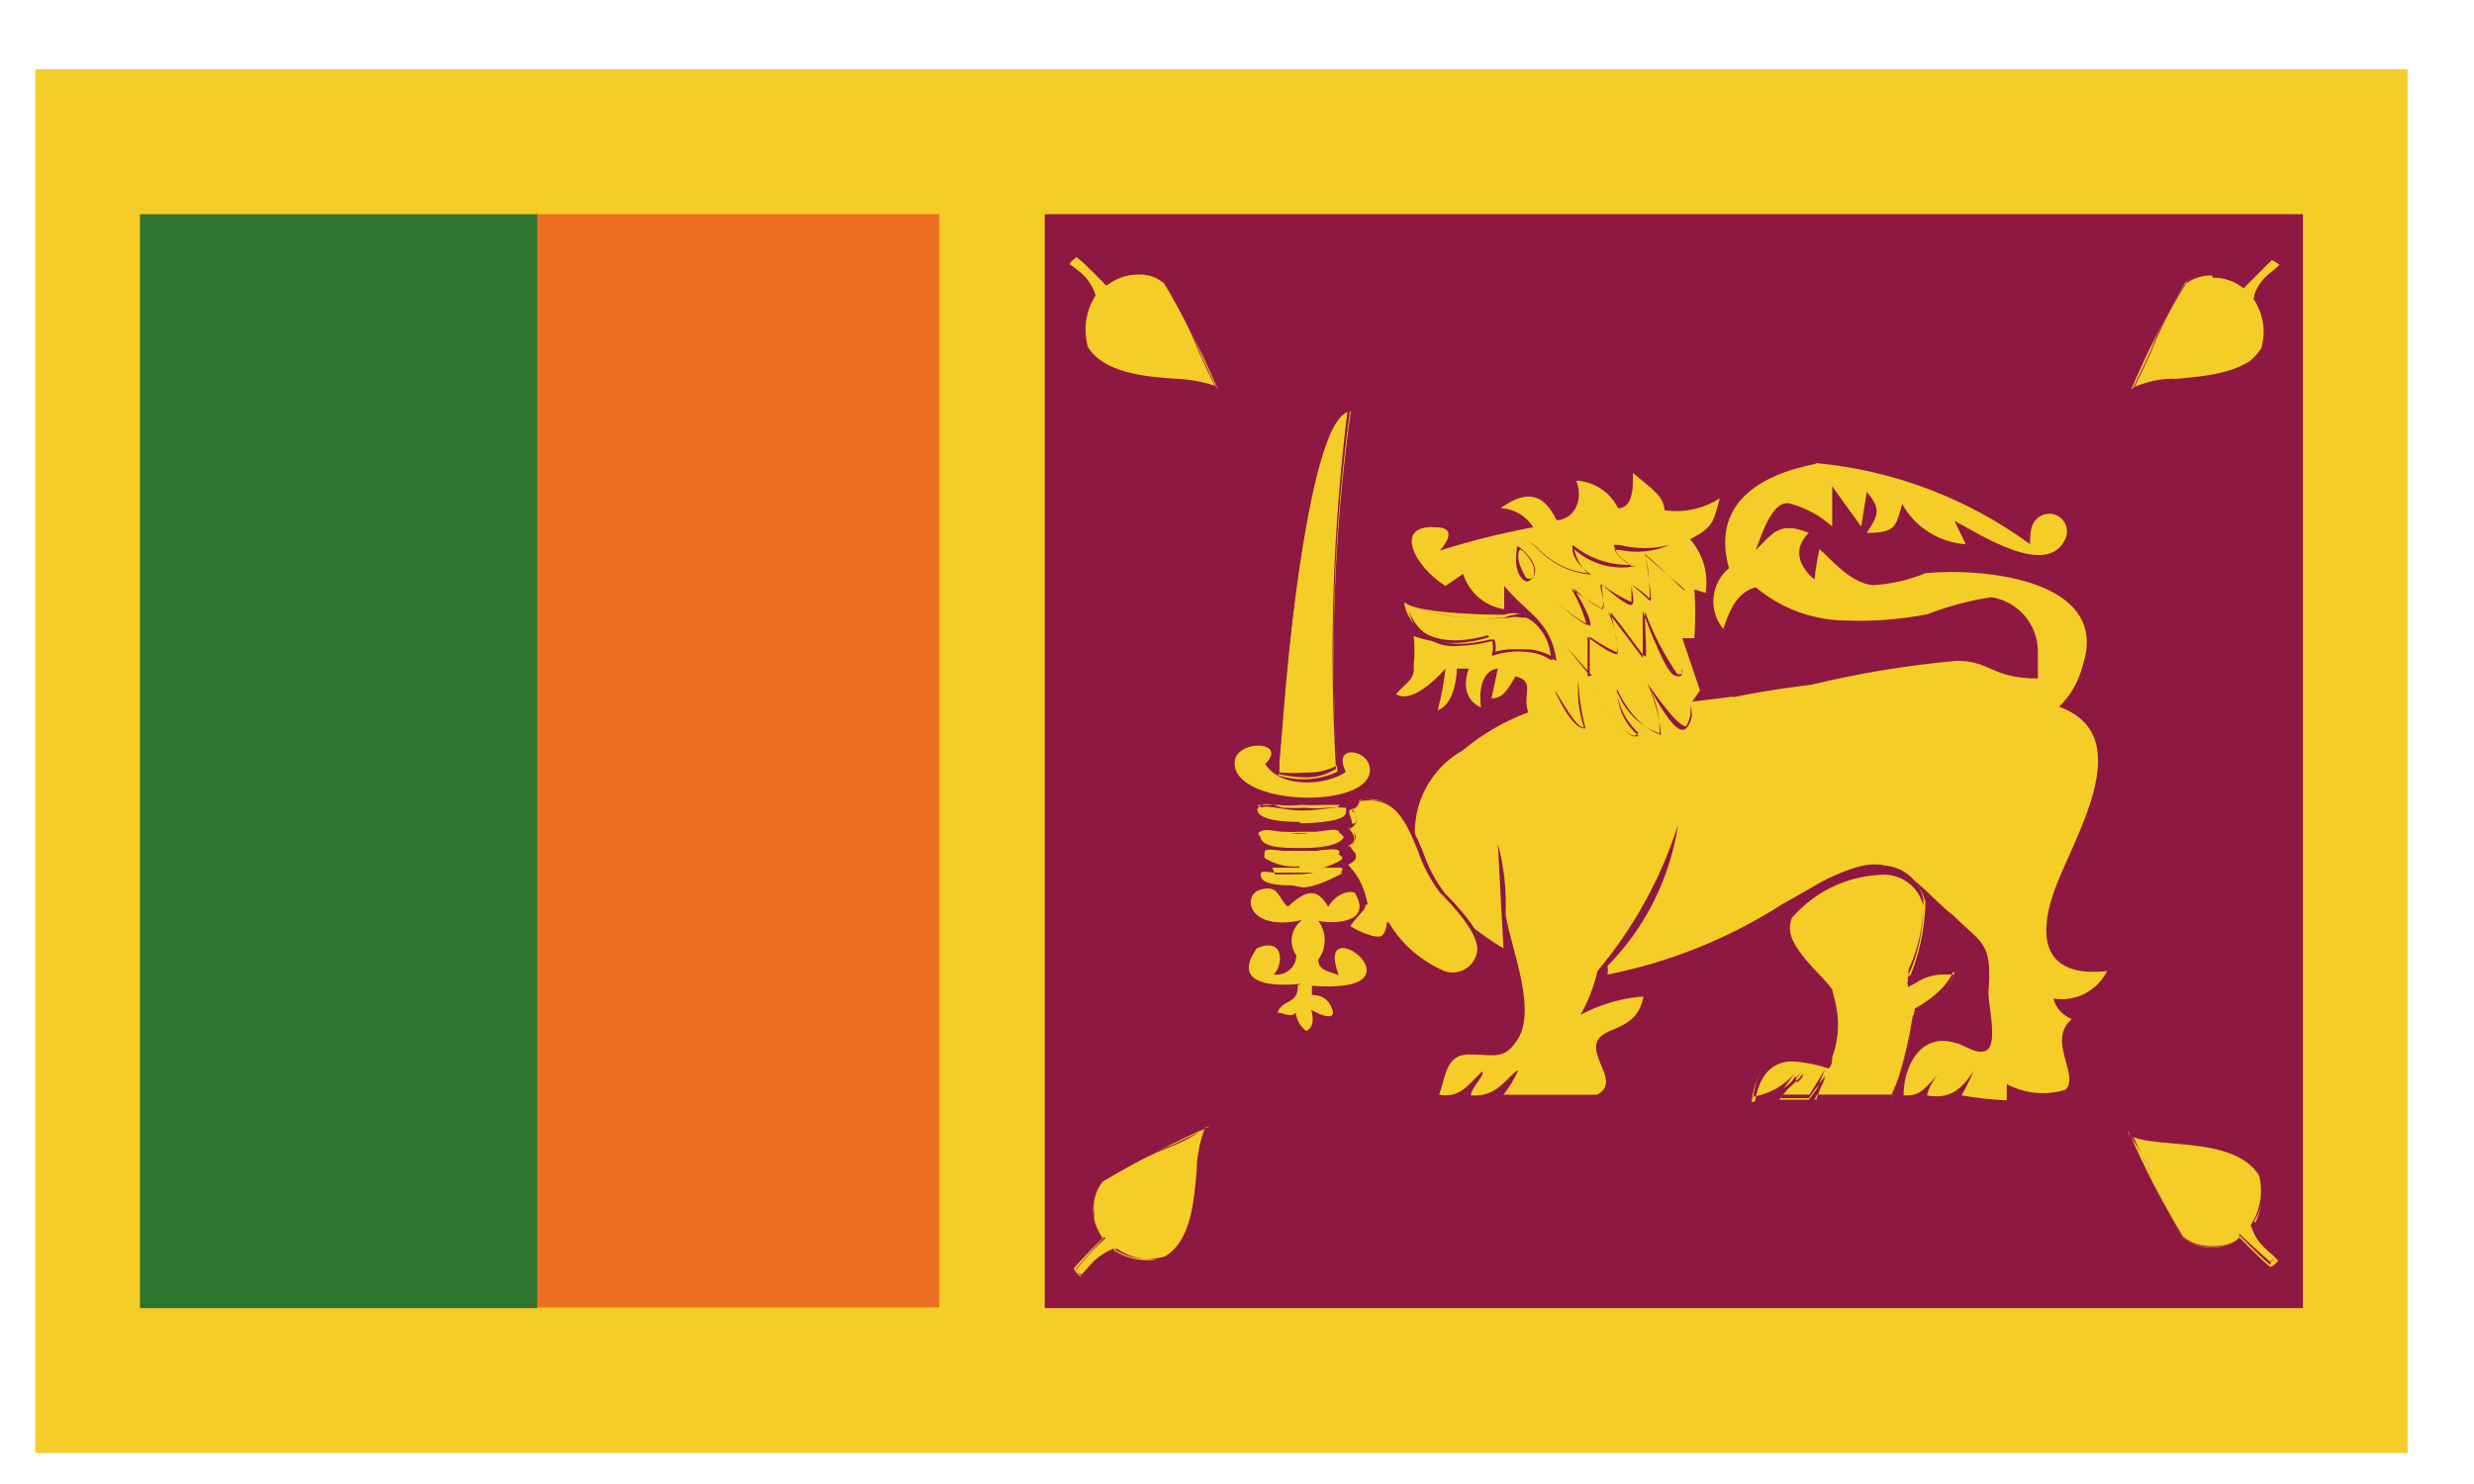 <svg viewBox="0 0 35 21" fill="none" xmlns="http://www.w3.org/2000/svg">
<path d="M34.06 0.98H0.5V20.561H34.06V0.98Z" fill="#F5CD28"/>
<path d="M13.29 3.031H7.59V18.501H13.29V3.031Z" fill="#ED6F22"/>
<path d="M7.6 3.031H1.98V18.511H7.6V3.031Z" fill="#2F742E"/>
<path d="M32.58 3.031H14.78V18.511H32.58V3.031Z" fill="#8E1841"/>
<path d="M21.56 10.219H21.86C21.767 10.3 21.695 10.403 21.649 10.518C21.604 10.633 21.587 10.757 21.6 10.879C21.95 10.369 22.07 10.469 22.07 10.469C21.976 10.536 21.909 10.634 21.881 10.746C21.854 10.858 21.868 10.977 21.92 11.079C22.02 10.848 22.162 10.638 22.34 10.459C22.297 10.713 22.328 10.973 22.43 11.209C22.512 10.975 22.619 10.75 22.75 10.539C22.75 10.539 22.75 10.929 22.89 11.079C22.996 10.954 23.074 10.807 23.12 10.649C23.12 10.649 23.37 11.099 23.53 11.169C23.606 10.995 23.65 10.809 23.66 10.619C23.801 10.726 23.966 10.795 24.141 10.821C24.316 10.848 24.494 10.83 24.66 10.769C24.55 10.733 24.449 10.674 24.363 10.597C24.277 10.519 24.208 10.425 24.16 10.319C24.16 10.319 24.84 10.619 25.16 10.489C24.842 10.283 24.507 10.102 24.16 9.949C24.363 10.032 24.581 10.076 24.8 10.079C24.713 9.994 24.616 9.92 24.51 9.859L21.56 10.219Z" fill="#F5CD28"/>
<path d="M22.44 11.22C22.326 10.987 22.285 10.726 22.32 10.47C22.167 10.659 22.039 10.867 21.94 11.089C21.873 10.998 21.844 10.883 21.861 10.771C21.878 10.658 21.939 10.557 22.03 10.489V10.489C22.03 10.489 21.87 10.489 21.59 10.919C21.567 10.796 21.577 10.669 21.617 10.55C21.657 10.431 21.727 10.324 21.82 10.239H21.54H21.84C21.757 10.329 21.693 10.435 21.652 10.55C21.611 10.665 21.593 10.787 21.6 10.909C21.79 10.569 21.93 10.479 22 10.479H22.06V10.54C21.977 10.606 21.921 10.7 21.901 10.804C21.881 10.909 21.898 11.017 21.95 11.109C22.025 10.873 22.156 10.657 22.33 10.479C22.327 10.735 22.368 10.988 22.45 11.229C22.517 10.993 22.619 10.767 22.75 10.559C22.75 10.559 22.75 10.959 22.92 11.089C23.007 10.961 23.071 10.819 23.11 10.669C23.11 10.669 23.4 11.109 23.55 11.179C23.61 11.009 23.643 10.83 23.65 10.649C23.859 10.758 24.086 10.825 24.32 10.85C24.42 10.855 24.52 10.834 24.61 10.79C24.498 10.76 24.395 10.706 24.307 10.632C24.219 10.557 24.148 10.464 24.1 10.359C24.36 10.444 24.628 10.501 24.9 10.529C24.959 10.541 25.021 10.541 25.08 10.529C24.8 10.349 24.13 10.029 24.13 10.029C24.13 10.029 24.53 10.13 24.72 10.13C24.629 10.057 24.532 9.994 24.43 9.939C24.43 9.939 24.67 10.03 24.74 10.13C24.568 10.154 24.392 10.133 24.23 10.069C24.516 10.199 24.79 10.353 25.05 10.529C24.77 10.689 24.17 10.449 24.05 10.399C24.169 10.585 24.344 10.729 24.55 10.809C24.389 10.881 24.211 10.909 24.035 10.889C23.86 10.87 23.692 10.805 23.55 10.7C23.563 10.883 23.525 11.066 23.44 11.229C23.27 11.169 23.04 10.79 23 10.729C22.978 10.886 22.908 11.033 22.8 11.149C22.734 11.081 22.684 10.999 22.653 10.909C22.622 10.819 22.611 10.724 22.62 10.63C22.511 10.84 22.414 11.057 22.33 11.279L22.44 11.22Z" fill="#8E1841"/>
<path d="M25.67 6.551C26.772 6.649 27.827 7.047 28.72 7.701C28.72 7.541 28.72 7.371 28.89 7.291C28.936 7.27 28.988 7.264 29.037 7.273C29.087 7.283 29.133 7.307 29.168 7.342C29.204 7.378 29.228 7.424 29.237 7.474C29.247 7.523 29.241 7.575 29.22 7.621C28.97 8.201 27.98 7.541 27.65 7.371L27.81 7.701C27.624 7.689 27.444 7.63 27.287 7.531C27.13 7.431 27 7.294 26.91 7.131C26.82 7.451 26.82 7.541 26.41 7.541C26.57 7.291 26.62 7.211 26.41 6.961L26.33 7.451L25.92 6.881V7.451C25.754 7.3 25.556 7.191 25.34 7.131C25.09 7.041 24.93 7.541 24.84 7.781C25.09 7.541 25.17 7.371 25.59 7.541C25.37 7.751 25.43 8.001 25.67 8.201C25.685 8.056 25.708 7.913 25.74 7.771C25.87 7.871 26.15 8.241 26.49 8.281C26.748 8.267 27.002 8.21 27.24 8.111C28.06 8.031 29.88 8.201 29.46 9.431C29.405 9.648 29.291 9.845 29.13 10.001C30.29 10.421 29.3 11.901 29.05 12.641C28.8 13.381 29 13.831 29.81 13.741C29.741 13.878 29.631 13.991 29.494 14.061C29.357 14.131 29.202 14.155 29.05 14.131C29.067 14.196 29.1 14.257 29.145 14.307C29.191 14.357 29.247 14.396 29.31 14.421C28.95 14.731 29.43 15.211 29.22 15.421C29.083 15.463 28.939 15.478 28.797 15.464C28.654 15.45 28.516 15.409 28.39 15.341V15.571C28.175 15.561 27.962 15.538 27.75 15.501C27.813 15.39 27.869 15.277 27.92 15.161C27.75 15.411 27.59 15.561 27.26 15.501C27.295 15.366 27.368 15.245 27.47 15.151C27.22 15.401 27.19 15.511 26.93 15.501C26.93 15.091 27.17 14.601 27.67 14.761C27.75 14.761 28.01 14.971 28.13 14.841C28.25 14.711 28.13 14.211 28.13 14.051C28.19 13.321 28.04 13.361 27.63 12.951C27.3 12.701 27.06 12.321 26.63 12.241C26.2 12.161 25.55 12.621 25.22 12.791C24.464 13.278 23.622 13.617 22.74 13.791C22.748 13.751 22.748 13.71 22.74 13.671C23.277 13.127 23.627 12.427 23.74 11.671C23.499 12.429 23.111 13.132 22.6 13.741C22.551 13.958 22.47 14.167 22.36 14.361C22.635 14.213 22.938 14.124 23.25 14.101C23.16 14.611 22.67 14.511 22.59 14.751C22.51 14.991 22.92 15.331 22.59 15.491H21.27C21.355 15.384 21.426 15.266 21.48 15.141C21.31 15.241 21.19 15.531 20.81 15.501C20.81 15.391 21.01 15.221 20.97 15.161C20.75 15.371 20.65 15.541 20.36 15.491C20.45 15.251 20.45 14.921 20.78 14.921C21.11 14.921 21.27 15.001 21.44 14.751C21.77 14.341 21.38 13.441 21.3 12.941C21.315 12.604 21.278 12.266 21.19 11.941L21.27 13.421C20.93 13.219 20.623 12.966 20.36 12.671C20.226 12.523 20.127 12.347 20.071 12.156C20.014 11.965 20.001 11.763 20.033 11.566C20.064 11.37 20.14 11.182 20.254 11.019C20.367 10.855 20.517 10.719 20.69 10.621C20.967 10.389 21.281 10.206 21.62 10.081C21.53 9.831 21.73 9.641 21.44 9.571C21.35 9.721 21.27 9.891 21.1 9.881L21.19 9.461C21.19 9.461 20.89 9.461 20.95 10.011C20.61 9.851 20.78 9.461 20.78 9.461H20.61C20.61 9.461 20.61 9.951 20.34 10.051C20.391 9.857 20.428 9.66 20.45 9.461C20.45 9.461 20 9.991 19.75 9.821C19.9 9.651 20.02 9.621 20 9.411C20.014 9.274 20.014 9.137 20 9.001C20.359 9.131 20.751 9.131 21.11 9.001C21.098 9.094 21.098 9.188 21.11 9.281C21.259 9.23 21.416 9.21 21.572 9.223C21.729 9.235 21.881 9.278 22.02 9.351C21.94 8.781 21.61 8.691 21.28 8.291V8.621C21.146 8.6 21.021 8.543 20.918 8.454C20.815 8.366 20.74 8.25 20.7 8.121L20.45 8.291C20.02 8.031 19.7 7.421 20.31 7.461C20.68 7.461 20.37 7.791 20.37 7.791C20.803 7.654 21.244 7.544 21.69 7.461C21.641 7.382 21.574 7.316 21.494 7.269C21.413 7.222 21.323 7.195 21.23 7.191C21.52 6.981 21.81 6.911 22.02 7.361C22.23 7.361 22.42 7.121 22.3 6.801C22.424 6.808 22.544 6.847 22.648 6.916C22.752 6.984 22.835 7.079 22.89 7.191C23.01 7.191 23.12 7.101 23.1 6.691C23.38 6.931 23.53 7.011 23.55 7.221C23.822 7.26 24.099 7.2 24.33 7.051C24.24 7.381 24.24 7.461 23.91 7.631C24 7.734 24.067 7.855 24.105 7.986C24.143 8.118 24.151 8.256 24.13 8.391L23.97 8.341C23.987 8.57 23.987 8.801 23.97 9.031H23.8L24.05 9.771L23.88 10.011C24.452 9.866 25.034 9.759 25.62 9.691C26.297 9.527 26.986 9.414 27.68 9.351C28.17 9.351 28.17 9.601 28.83 9.601V9.191C28.823 9.01 28.753 8.837 28.633 8.702C28.512 8.567 28.349 8.478 28.17 8.451C27.862 8.498 27.56 8.578 27.27 8.691C26.888 8.766 26.499 8.796 26.11 8.781C25.645 8.777 25.196 8.61 24.84 8.311C24.61 8.371 24.49 8.561 24.38 8.901C24.329 8.839 24.29 8.768 24.266 8.691C24.243 8.615 24.234 8.534 24.242 8.454C24.249 8.374 24.272 8.297 24.31 8.226C24.347 8.155 24.398 8.092 24.46 8.041C24.21 7.141 24.87 6.721 25.7 6.561L25.67 6.551Z" fill="#F5CD28"/>
<path d="M25.92 14.001C25.75 13.751 25.17 13.341 25.34 12.931C25.51 12.521 26.99 11.861 27.24 12.761C27.232 13.161 27.143 13.555 26.98 13.921C27.174 13.781 27.415 13.724 27.65 13.761C27.58 14.081 27.08 14.331 27.08 14.331C27.02 14.753 26.906 15.167 26.74 15.561H25.67L25.83 15.241L25.59 15.561H25.17L25.5 15.151C25.5 15.151 25.11 15.611 24.78 15.591C24.86 14.931 25.26 14.821 25.83 15.071C25.983 14.735 26.015 14.357 25.92 14.001V14.001Z" fill="#F5CD28"/>
<path d="M24.8 15.57C24.86 14.921 25.23 14.74 25.86 15.02C25.846 14.968 25.846 14.913 25.86 14.86C25.97 14.574 25.97 14.257 25.86 13.97C25.804 13.892 25.74 13.818 25.67 13.751C25.44 13.501 25.16 13.2 25.28 12.88C25.442 12.694 25.639 12.542 25.861 12.434C26.083 12.325 26.324 12.263 26.57 12.251C26.716 12.237 26.861 12.278 26.979 12.364C27.097 12.451 27.179 12.578 27.21 12.72C27.218 13.066 27.146 13.408 27 13.72V13.841C27 13.841 27 13.79 27.08 13.77C27.164 13.713 27.259 13.674 27.359 13.655C27.459 13.636 27.561 13.638 27.66 13.661C27.59 14.011 27.11 14.26 27.09 14.27C27.039 14.691 26.927 15.101 26.76 15.49H25.67L25.82 15.13L25.6 15.49H25.17L25.39 15.191C25.238 15.366 25.029 15.482 24.8 15.52V15.57ZM25.4 15.23L25.19 15.54H25.59L25.82 15.22L25.69 15.57H26.74C26.892 15.184 26.999 14.781 27.06 14.37C27.06 14.37 27.56 14.101 27.64 13.79H27.48C27.345 13.793 27.213 13.835 27.1 13.911L26.99 13.97V13.82C27.134 13.507 27.209 13.166 27.21 12.82C27.179 12.686 27.1 12.566 26.988 12.486C26.876 12.405 26.738 12.367 26.6 12.38C26.361 12.391 26.127 12.451 25.912 12.556C25.697 12.661 25.506 12.809 25.35 12.99C25.23 13.28 25.51 13.581 25.73 13.81C25.798 13.883 25.862 13.96 25.92 14.04C26.03 14.337 26.03 14.664 25.92 14.96C25.92 15.02 25.92 15.07 25.87 15.12C25.705 15.065 25.534 15.031 25.36 15.02C25.06 15.02 24.88 15.22 24.82 15.63C25.14 15.63 25.51 15.2 25.51 15.191C25.51 15.191 25.51 15.261 25.42 15.32L25.4 15.23Z" fill="#8E1841"/>
<path d="M21.5 7.76C21.39 7.83 21.5 8.28 21.65 8.2C21.8 8.12 21.59 7.71 21.5 7.76Z" fill="#F5CD28"/>
<path d="M21.61 8.23C21.55 8.23 21.49 8.16 21.46 8.04C21.43 7.92 21.46 7.79 21.46 7.74C21.46 7.69 21.68 7.89 21.71 8.02C21.722 8.058 21.72 8.098 21.706 8.135C21.691 8.171 21.665 8.201 21.63 8.22L21.61 8.23ZM21.52 7.77C21.47 7.77 21.46 7.92 21.52 8.04C21.58 8.16 21.58 8.19 21.64 8.19C21.71 8.19 21.71 8.09 21.7 8.03C21.69 7.97 21.56 7.78 21.51 7.78L21.52 7.77Z" fill="#8E1841"/>
<path d="M21.61 7.619C21.81 7.759 22.13 8.139 22.53 8.119C22.23 7.869 22.29 7.689 22.29 7.689C22.406 7.794 22.542 7.874 22.69 7.923C22.838 7.973 22.994 7.992 23.15 7.979C22.95 7.829 22.91 7.809 22.86 7.669C23.116 7.734 23.384 7.734 23.64 7.669L21.61 7.619Z" fill="#F5CD28"/>
<path d="M22.45 8.111C22.181 8.079 21.933 7.951 21.75 7.751L21.6 7.631L21.75 7.761C21.947 7.976 22.219 8.108 22.51 8.131C22.19 7.911 22.25 7.721 22.25 7.711C22.494 7.912 22.805 8.012 23.12 7.991H23.06C22.9 7.871 22.87 7.851 22.83 7.711H22.91C23.143 7.771 23.387 7.771 23.62 7.711C23.397 7.809 23.148 7.833 22.91 7.781H22.84C22.9 7.881 22.93 7.901 23.08 8.011H23.14C22.986 8.042 22.828 8.036 22.677 7.995C22.525 7.953 22.386 7.876 22.27 7.771C22.303 7.927 22.392 8.066 22.52 8.161L22.45 8.111Z" fill="#8E1841"/>
<path d="M22 10.131V9.781C22 9.781 22.23 10.311 22.39 10.321C22.33 10.096 22.31 9.863 22.33 9.631L22 10.131Z" fill="#F5CD28"/>
<path d="M22.42 10.309C22.23 10.309 22.03 9.839 22 9.789V10.129V9.779C22.1 9.919 22.29 10.289 22.41 10.299C22.337 10.08 22.31 9.849 22.33 9.619C22.33 9.619 22.33 9.929 22.43 10.309H22.42Z" fill="#8E1841"/>
<path d="M22.52 9.701C22.52 9.701 22.98 10.531 23.2 10.401C23.102 10.317 23.024 10.213 22.972 10.095C22.92 9.977 22.895 9.849 22.9 9.721C22.945 9.869 23.023 10.006 23.126 10.122C23.23 10.237 23.357 10.329 23.5 10.391C23.491 10.131 23.43 9.876 23.32 9.641C23.32 9.641 23.69 10.291 23.88 10.301C23.921 10.262 23.953 10.216 23.974 10.164C23.994 10.112 24.003 10.056 24 10.001L22.52 9.701Z" fill="#F5CD28"/>
<path d="M23.13 10.43C22.9 10.36 22.55 9.74 22.54 9.72C22.53 9.7 22.54 9.72 22.54 9.72C22.54 9.72 22.89 10.35 23.11 10.41C23.12 10.417 23.133 10.421 23.145 10.421C23.158 10.421 23.17 10.417 23.18 10.41C23.083 10.329 23.006 10.229 22.954 10.114C22.902 10 22.877 9.875 22.88 9.75C22.88 9.75 23.07 10.25 23.5 10.4C23.476 10.151 23.412 9.908 23.31 9.68V9.68C23.46 9.88 23.72 10.26 23.85 10.28C23.88 10.236 23.9 10.187 23.911 10.136C23.921 10.084 23.921 10.031 23.91 9.98V9.98C23.91 9.98 23.99 10.15 23.86 10.3C23.73 10.45 23.47 9.96 23.35 9.76C23.439 9.954 23.483 10.166 23.48 10.38C23.338 10.329 23.21 10.247 23.104 10.139C22.998 10.032 22.919 9.902 22.87 9.76C22.893 9.995 23.004 10.213 23.18 10.37C23.18 10.37 23.13 10.42 23.1 10.42L23.13 10.43Z" fill="#8E1841"/>
<path d="M22.17 9.131L22.5 9.561L22.55 8.991C22.55 8.991 22.88 9.251 22.94 9.241C23 9.231 22.85 8.641 22.85 8.641C22.85 8.641 23.29 9.301 23.31 9.291C23.341 9.072 23.358 8.852 23.36 8.631C23.36 8.631 23.69 9.541 23.8 9.541C23.815 9.54 23.83 9.536 23.843 9.528C23.857 9.521 23.868 9.51 23.877 9.498C23.886 9.485 23.891 9.471 23.893 9.456C23.896 9.441 23.895 9.425 23.89 9.411L22.17 9.131Z" fill="#F5CD28"/>
<path d="M22.52 9.56L22.16 9.15L22.49 9.56V9.01C22.616 9.099 22.75 9.176 22.89 9.24C22.873 9.044 22.836 8.85 22.78 8.66C22.97 8.88 23.23 9.27 23.27 9.29C23.31 9.31 23.27 8.94 23.27 8.65C23.386 8.965 23.541 9.264 23.73 9.54H23.79C23.799 9.514 23.799 9.486 23.79 9.46C23.79 9.46 23.79 9.52 23.79 9.56C23.776 9.567 23.761 9.571 23.745 9.571C23.73 9.571 23.714 9.567 23.7 9.56C23.58 9.56 23.32 8.86 23.24 8.65C23.24 9.29 23.24 9.31 23.24 9.31C23.24 9.31 23.24 9.31 22.75 8.66C22.841 8.847 22.886 9.053 22.88 9.26C22.8 9.26 22.54 9.08 22.46 9.01V9.57L22.52 9.56Z" fill="#8E1841"/>
<path d="M21.92 8.401C21.92 8.401 22.43 8.861 22.49 8.831C22.55 8.801 22.28 8.291 22.28 8.291C22.397 8.41 22.532 8.512 22.68 8.591C22.79 8.591 22.68 8.231 22.68 8.231C22.68 8.231 23.03 8.531 23.09 8.511C23.15 8.491 23.09 8.231 23.09 8.231C23.165 8.312 23.245 8.389 23.33 8.461L23.28 7.811C23.45 7.997 23.63 8.174 23.82 8.341L21.92 8.401Z" fill="#F5CD28"/>
<path d="M22.48 8.85C22.269 8.732 22.077 8.584 21.91 8.41C21.91 8.41 21.91 8.41 21.91 8.41C22.072 8.578 22.253 8.725 22.45 8.85V8.85C22.4 8.668 22.326 8.493 22.23 8.33C22.367 8.433 22.511 8.526 22.66 8.61C22.71 8.56 22.66 8.37 22.66 8.27C22.79 8.369 22.931 8.453 23.08 8.52C23.08 8.52 23.08 8.39 23.08 8.27C23.173 8.329 23.26 8.396 23.34 8.47C23.34 8.47 23.34 8.07 23.27 7.84C23.49 8.02 23.79 8.34 23.83 8.35C23.87 8.36 23.83 8.35 23.28 7.86C23.37 8.48 23.36 8.49 23.35 8.5C23.34 8.51 23.35 8.5 23.08 8.27C23.08 8.34 23.14 8.54 23.08 8.56C23.02 8.58 22.76 8.36 22.67 8.28C22.58 8.2 22.74 8.56 22.67 8.62C22.6 8.68 22.67 8.62 22.67 8.62C22.517 8.544 22.379 8.443 22.26 8.32C22.46 8.64 22.53 8.84 22.49 8.86L22.48 8.85Z" fill="#8E1841"/>
<path d="M19.87 8.56C19.87 8.56 19.98 9.27 21.01 9C21.11 8.94 21.07 9.18 21.06 9.25C21.203 9.198 21.356 9.178 21.508 9.19C21.659 9.202 21.807 9.246 21.94 9.32C21.937 9.188 21.897 9.06 21.824 8.951C21.752 8.841 21.65 8.754 21.53 8.7C21.45 8.67 21.361 8.67 21.28 8.7C21.28 8.7 20.04 8.7 19.87 8.52V8.56Z" fill="#F5CD28"/>
<path d="M21.94 9.34C21.809 9.254 21.656 9.209 21.5 9.21C21.368 9.21 21.236 9.231 21.11 9.27V9.27C21.125 9.205 21.125 9.136 21.11 9.07C20.953 9.113 20.792 9.137 20.63 9.14C20.474 9.157 20.317 9.117 20.188 9.026C20.059 8.936 19.968 8.803 19.93 8.65V8.65C20.11 9.07 20.48 9.2 21.08 9.05H21.14C21.168 9.121 21.168 9.2 21.14 9.27V9.27C21.269 9.215 21.409 9.188 21.55 9.19C21.698 9.182 21.845 9.221 21.97 9.3C21.964 9.181 21.926 9.066 21.859 8.967C21.791 8.868 21.699 8.79 21.59 8.74H21.52C21.464 8.727 21.406 8.727 21.35 8.74C20.867 8.783 20.38 8.725 19.92 8.57V8.57C20.356 8.722 20.82 8.78 21.28 8.74C21.347 8.713 21.418 8.696 21.49 8.69H21.57C21.691 8.747 21.794 8.836 21.868 8.947C21.942 9.058 21.984 9.187 21.99 9.32C21.99 9.32 21.99 9.32 21.99 9.32L21.94 9.34Z" fill="#8E1841"/>
<path d="M19.32 12.801C19.32 12.881 19.25 12.901 19.09 13.121C19.16 13.221 19.47 13.361 19.56 13.281C19.65 13.201 19.64 13.041 19.64 13.041C19.824 13.356 20.099 13.607 20.43 13.761C20.484 13.78 20.542 13.785 20.599 13.778C20.656 13.771 20.71 13.75 20.758 13.718C20.805 13.686 20.844 13.643 20.873 13.594C20.901 13.544 20.917 13.488 20.92 13.431C20.92 13.181 20.55 12.781 20.38 12.621C19.97 12.121 20.01 11.191 19.23 11.321C19.23 11.321 19.23 11.431 19.12 11.451C19.01 11.471 19.22 11.671 19.07 11.711C19.18 11.831 19.2 11.911 19.07 11.971C19.16 12.091 19.27 12.131 19.07 12.241C19.212 12.399 19.309 12.593 19.35 12.801H19.32Z" fill="#F5CD28"/>
<path d="M20.56 13.79C20.514 13.8 20.466 13.8 20.42 13.79C20.083 13.656 19.806 13.403 19.64 13.08C19.64 13.13 19.64 13.28 19.57 13.32C19.5 13.36 19.57 13.32 19.48 13.32C19.329 13.305 19.188 13.238 19.08 13.13C19.117 13.049 19.168 12.974 19.23 12.91C19.265 12.877 19.289 12.836 19.3 12.79C19.259 12.589 19.166 12.403 19.03 12.25C19.1 12.18 19.14 12.16 19.14 12.13C19.14 12.1 19.14 12.08 19.08 12.04C19.078 12.017 19.078 11.993 19.08 11.97C19.14 11.97 19.17 11.9 19.18 11.87C19.19 11.84 19.18 11.79 19.09 11.72C19 11.65 19.18 11.66 19.19 11.64C19.2 11.62 19.19 11.54 19.14 11.46C19.188 11.423 19.225 11.375 19.25 11.32C19.303 11.307 19.358 11.307 19.41 11.32C19.83 11.32 19.97 11.68 20.13 12.05C20.201 12.262 20.306 12.461 20.44 12.64C20.6 12.8 20.98 13.2 20.98 13.46C20.979 13.509 20.968 13.556 20.948 13.601C20.928 13.645 20.9 13.685 20.865 13.719C20.83 13.752 20.788 13.778 20.743 13.796C20.697 13.813 20.649 13.821 20.6 13.82L20.56 13.79ZM19.62 13.04C19.814 13.349 20.096 13.593 20.43 13.74C20.482 13.759 20.537 13.765 20.591 13.759C20.646 13.753 20.698 13.734 20.744 13.704C20.789 13.674 20.827 13.633 20.854 13.585C20.882 13.538 20.897 13.485 20.9 13.43C20.9 13.18 20.53 12.79 20.37 12.63C20.236 12.451 20.131 12.252 20.06 12.04C19.89 11.63 19.74 11.25 19.23 11.34C19.224 11.369 19.211 11.396 19.192 11.419C19.172 11.442 19.148 11.459 19.12 11.47C19.145 11.485 19.166 11.507 19.178 11.533C19.19 11.56 19.194 11.589 19.188 11.618C19.183 11.646 19.168 11.673 19.147 11.693C19.126 11.713 19.099 11.726 19.07 11.73C19.15 11.73 19.18 11.83 19.17 11.88C19.16 11.93 19.17 11.95 19.06 11.98C19.077 11.975 19.094 11.975 19.11 11.98C19.11 12.03 19.19 12.06 19.18 12.11C19.17 12.16 19.13 12.18 19.05 12.22C19.198 12.358 19.297 12.541 19.33 12.74C19.328 12.771 19.32 12.801 19.306 12.828C19.293 12.856 19.274 12.88 19.25 12.9L19.1 13.1C19.17 13.16 19.48 13.3 19.55 13.24C19.62 13.18 19.62 13.06 19.62 13.01V13.04Z" fill="#8E1841"/>
<path d="M19.11 5.82C18.873 7.509 18.81 9.218 18.92 10.92C18.657 11.043 18.356 11.061 18.08 10.97C18.14 10.68 18.35 6.1 19.08 5.82H19.11Z" fill="#F5CD28"/>
<path d="M18.48 11.001C18.342 11 18.204 10.983 18.07 10.95C18.07 10.88 18.07 10.671 18.07 10.4C18.18 9.08 18.43 6 19.07 5.76C18.856 7.458 18.799 9.172 18.9 10.88C18.766 10.965 18.609 11.007 18.45 11.001H18.48ZM19.1 5.77C18.51 6.02 18.24 9.2 18.1 10.4C18.1 10.691 18.1 10.88 18.1 10.931C18.23 10.941 18.36 10.941 18.49 10.931C18.64 10.936 18.788 10.901 18.92 10.83C18.807 9.128 18.871 7.419 19.11 5.73L19.1 5.77Z" fill="#8E1841"/>
<path d="M18.41 13.92C18.41 13.92 17.32 14.07 17.78 13.42C18.17 13.25 18.16 13.65 18.02 13.79C18.059 13.796 18.099 13.793 18.137 13.782C18.175 13.771 18.211 13.752 18.241 13.727C18.271 13.701 18.296 13.67 18.313 13.634C18.33 13.598 18.339 13.56 18.34 13.52C18.285 13.443 18.262 13.347 18.277 13.254C18.293 13.16 18.344 13.076 18.42 13.02C17.66 13.19 17.56 12.67 17.83 12.59C18.1 12.51 18.08 12.72 18.22 12.83C18.48 12.59 18.63 12.56 18.79 12.83C18.94 12.59 19.16 12.61 19.17 12.64C19.42 13.06 18.87 13.08 18.65 13.03C18.709 13.11 18.741 13.206 18.741 13.305C18.741 13.404 18.709 13.501 18.65 13.58C18.65 13.72 18.77 13.74 18.94 13.8C18.56 12.8 20.27 14.08 18.56 13.95V14.08C18.7 14.08 18.8 14.14 18.85 14.29C18.9 14.44 18.7 14.38 18.55 14.29C18.55 14.29 18.63 14.52 18.48 14.59C18.439 14.559 18.404 14.52 18.378 14.476C18.353 14.431 18.336 14.381 18.33 14.33C18.26 14.41 18.16 14.33 18.07 14.33C18.15 14.13 18.37 14.22 18.36 13.94L18.41 13.92Z" fill="#F5CD28"/>
<path d="M17.47 10.751C17.54 10.461 18.22 10.491 17.9 10.811C18.12 11.171 18.79 11.111 19.04 10.921C18.83 10.511 19.41 10.601 19.38 10.921C19.31 11.471 17.38 11.391 17.47 10.761V10.751Z" fill="#F5CD28"/>
<path d="M30.11 16C30.335 16.524 30.596 17.032 30.89 17.52C31.005 17.608 31.145 17.655 31.29 17.655C31.434 17.655 31.575 17.608 31.69 17.52C31.69 17.52 32 17.84 32.12 17.93C32.164 17.91 32.202 17.879 32.23 17.84C32.11 17.7 31.94 17.63 31.86 17.38C31.929 17.273 31.974 17.153 31.993 17.027C32.012 16.901 32.004 16.773 31.97 16.65C31.61 16.04 30.41 16.28 30.11 16.05V16Z" fill="#F5CD28"/>
<path d="M32.12 17.899C31.99 17.799 31.7 17.499 31.69 17.489C31.6 17.669 31.07 17.699 30.88 17.489C30.679 17.172 30.509 16.838 30.37 16.489C30.27 16.279 30.18 16.079 30.11 15.949C30.314 16.013 30.526 16.047 30.74 16.049C31.2 16.049 31.74 16.139 31.99 16.529C32.029 16.654 32.04 16.786 32.023 16.915C32.005 17.045 31.96 17.169 31.89 17.279C31.946 17.408 32.031 17.521 32.14 17.609L32.26 17.709C32.25 17.74 32.233 17.767 32.211 17.79C32.188 17.813 32.161 17.829 32.13 17.839L32.12 17.899ZM31.68 17.459C31.68 17.459 32 17.759 32.12 17.859C32.16 17.837 32.194 17.806 32.22 17.769L32.11 17.699C31.99 17.605 31.897 17.481 31.84 17.339C31.911 17.231 31.958 17.109 31.977 16.981C31.996 16.854 31.987 16.723 31.95 16.599C31.73 16.239 31.18 16.189 30.73 16.149C30.513 16.156 30.297 16.112 30.1 16.019C30.216 16.177 30.313 16.349 30.39 16.529C30.525 16.879 30.696 17.215 30.9 17.529C31.015 17.608 31.151 17.65 31.29 17.65C31.429 17.65 31.565 17.608 31.68 17.529V17.459Z" fill="#8E1841"/>
<path d="M17.23 5.511C17.006 4.988 16.749 4.481 16.46 3.991C16.338 3.909 16.193 3.87 16.046 3.879C15.9 3.888 15.761 3.945 15.65 4.041C15.65 4.041 15.35 3.731 15.23 3.631C15.182 3.654 15.141 3.688 15.11 3.731C15.24 3.861 15.4 3.931 15.49 4.181C15.416 4.288 15.368 4.41 15.349 4.538C15.33 4.666 15.341 4.797 15.38 4.921C15.74 5.521 16.94 5.281 17.23 5.511V5.511Z" fill="#F5CD28"/>
<path d="M17.22 5.519C17.029 5.433 16.82 5.392 16.61 5.399C16.16 5.399 15.61 5.309 15.36 4.919C15.325 4.794 15.317 4.662 15.336 4.533C15.355 4.404 15.401 4.28 15.47 4.169C15.412 4.04 15.322 3.926 15.21 3.839C15.169 3.811 15.132 3.778 15.1 3.739C15.11 3.709 15.127 3.681 15.149 3.659C15.172 3.636 15.2 3.619 15.23 3.609C15.36 3.709 15.65 4.009 15.67 4.019C15.76 3.839 16.29 3.819 16.47 4.019C16.679 4.333 16.854 4.668 16.99 5.019C17.09 5.229 17.18 5.429 17.25 5.559L17.22 5.519ZM15.22 3.649C15.182 3.671 15.151 3.702 15.13 3.739C15.17 3.762 15.207 3.789 15.24 3.819C15.364 3.907 15.456 4.034 15.5 4.179C15.431 4.286 15.386 4.407 15.367 4.533C15.348 4.658 15.356 4.787 15.39 4.909C15.61 5.269 16.17 5.329 16.62 5.359C16.814 5.365 17.006 5.399 17.19 5.459C17.12 5.329 17.04 5.159 16.96 4.979C16.822 4.631 16.651 4.296 16.45 3.979C16.329 3.911 16.191 3.878 16.053 3.887C15.914 3.896 15.781 3.946 15.67 4.029C15.67 4.029 15.34 3.719 15.22 3.629V3.649Z" fill="#8E1841"/>
<path d="M17.11 15.94C16.592 16.171 16.088 16.431 15.6 16.72C15.512 16.834 15.465 16.975 15.465 17.119C15.465 17.264 15.512 17.404 15.6 17.519C15.6 17.519 15.29 17.829 15.19 17.95C15.213 17.997 15.248 18.038 15.29 18.07C15.42 17.939 15.5 17.77 15.75 17.689C15.857 17.758 15.977 17.804 16.103 17.823C16.229 17.842 16.357 17.834 16.48 17.799C17.08 17.439 16.84 16.239 17.07 15.94H17.11Z" fill="#F5CD28"/>
<path d="M15.33 18.09C15.283 18.059 15.248 18.013 15.23 17.96C15.355 17.803 15.492 17.655 15.64 17.52C15.588 17.483 15.546 17.433 15.518 17.375C15.49 17.318 15.477 17.254 15.48 17.19C15.455 17.021 15.494 16.85 15.59 16.71C15.905 16.505 16.24 16.334 16.59 16.2L17.13 15.94C17.065 16.147 17.032 16.363 17.03 16.58C17.03 17.03 16.94 17.58 16.55 17.82C16.471 17.836 16.389 17.836 16.31 17.82C16.128 17.826 15.95 17.773 15.8 17.67C15.673 17.732 15.563 17.825 15.48 17.94L15.37 18.05L15.33 18.09ZM17.1 15.93C16.939 16.047 16.765 16.145 16.58 16.22C16.23 16.355 15.895 16.526 15.58 16.73C15.493 16.859 15.454 17.015 15.47 17.17C15.474 17.298 15.527 17.421 15.62 17.51C15.62 17.51 15.31 17.84 15.22 17.96C15.239 17.994 15.266 18.021 15.3 18.04L15.39 17.94C15.485 17.82 15.609 17.727 15.75 17.67C15.856 17.741 15.976 17.788 16.103 17.807C16.229 17.826 16.358 17.817 16.48 17.78C16.85 17.56 16.89 17.01 16.93 16.56C16.931 16.342 16.979 16.127 17.07 15.93H17.1Z" fill="#8E1841"/>
<path d="M30.15 5.511C30.374 4.988 30.631 4.481 30.92 3.991C31.042 3.909 31.187 3.87 31.333 3.879C31.48 3.888 31.619 3.945 31.73 4.041C31.73 4.041 32.03 3.731 32.15 3.631C32.197 3.654 32.239 3.688 32.27 3.731C32.14 3.861 31.97 3.931 31.89 4.181C31.961 4.289 32.007 4.411 32.026 4.539C32.045 4.667 32.036 4.797 32 4.921C31.64 5.521 30.44 5.281 30.15 5.511V5.511Z" fill="#F5CD28"/>
<path d="M30.16 5.52C30.23 5.39 30.32 5.19 30.42 4.98C30.553 4.627 30.728 4.292 30.94 3.98C31.062 3.894 31.206 3.848 31.355 3.848C31.504 3.848 31.649 3.894 31.77 3.98C31.887 3.832 32.022 3.697 32.17 3.58C32.199 3.586 32.227 3.598 32.251 3.615C32.275 3.632 32.295 3.654 32.31 3.68C32.278 3.724 32.242 3.765 32.2 3.8C32.083 3.891 31.993 4.012 31.94 4.15C32.012 4.256 32.059 4.376 32.078 4.503C32.098 4.629 32.088 4.758 32.05 4.88C31.82 5.27 31.25 5.32 30.8 5.36C30.59 5.353 30.382 5.394 30.19 5.48L30.16 5.52ZM31.3 3.9C31.168 3.893 31.037 3.932 30.93 4.01C30.726 4.325 30.555 4.66 30.42 5.01C30.33 5.19 30.26 5.36 30.19 5.49C30.374 5.429 30.566 5.396 30.76 5.39C31.21 5.39 31.76 5.3 31.99 4.93C32.025 4.813 32.033 4.689 32.014 4.568C31.995 4.447 31.949 4.331 31.88 4.23C31.919 4.077 32.011 3.942 32.14 3.85L32.25 3.75C32.217 3.722 32.18 3.699 32.14 3.68L31.74 4.08C31.616 3.979 31.46 3.926 31.3 3.93V3.9Z" fill="#8E1841"/>
<path d="M17.78 11.429C17.78 11.549 18.06 11.609 18.37 11.609C18.68 11.609 18.99 11.559 19 11.469C19.01 11.379 18.73 11.469 18.42 11.469C18.11 11.469 17.86 11.349 17.78 11.469V11.429Z" fill="#F5CD28"/>
<path d="M18.38 11.63C18.27 11.63 17.89 11.63 17.8 11.5C17.792 11.477 17.792 11.453 17.8 11.43C17.86 11.35 17.97 11.37 18.14 11.43C18.247 11.436 18.354 11.436 18.46 11.43V11.43C18.566 11.441 18.674 11.441 18.78 11.43C18.91 11.43 19 11.43 19.04 11.43C19.046 11.453 19.046 11.477 19.04 11.5C19.04 11.62 18.61 11.65 18.4 11.65L18.38 11.63ZM17.9 11.4C17.883 11.393 17.864 11.389 17.845 11.389C17.826 11.389 17.807 11.393 17.79 11.4C17.96 11.496 18.156 11.534 18.35 11.51C18.7 11.51 18.94 11.45 18.95 11.39C18.96 11.33 18.95 11.39 18.95 11.39C18.95 11.39 18.84 11.39 18.72 11.39C18.617 11.396 18.513 11.396 18.41 11.39C18.297 11.402 18.183 11.402 18.07 11.39H17.88L17.9 11.4Z" fill="#F5CD28"/>
<path d="M17.8 11.78C17.8 11.9 18.1 11.92 18.37 11.93C18.64 11.94 18.89 11.93 18.94 11.8C18.99 11.67 18.6 11.8 18.37 11.8C18.14 11.8 17.86 11.68 17.8 11.8V11.78Z" fill="#F5CD28"/>
<path d="M18.42 12C18.15 12 17.84 12 17.83 11.83C17.844 11.808 17.863 11.791 17.886 11.78C17.909 11.77 17.935 11.766 17.96 11.77H18.14C18.227 11.775 18.314 11.775 18.4 11.77H18.65H18.85C18.882 11.764 18.915 11.769 18.943 11.783C18.972 11.798 18.996 11.821 19.01 11.85C18.95 11.96 18.69 12 18.47 12H18.42ZM17.91 11.8C17.91 11.8 17.83 11.8 17.82 11.8C17.81 11.8 18.01 11.91 18.37 11.92C18.55 11.941 18.732 11.894 18.88 11.79C18.88 11.79 18.72 11.79 18.55 11.79H18.32C18.227 11.806 18.133 11.806 18.04 11.79H17.86L17.91 11.8Z" fill="#F5CD28"/>
<path d="M17.89 12.089C17.89 12.18 18.13 12.239 18.37 12.239C18.61 12.239 18.95 12.149 18.95 12.059C18.95 11.97 18.6 12.059 18.38 12.059C18.16 12.059 17.89 11.979 17.89 12.059V12.089Z" fill="#F5CD28"/>
<path d="M18.38 12.26C18.208 12.276 18.036 12.233 17.89 12.14C17.886 12.124 17.886 12.107 17.89 12.09C17.89 12.09 17.95 12.09 17.98 12.09H18.12H18.37C18.473 12.101 18.577 12.101 18.68 12.09H18.9C18.9 12.09 18.98 12.09 18.99 12.14C19 12.19 18.63 12.34 18.4 12.34L18.38 12.26ZM17.96 12.07H17.91C17.91 12.07 18.16 12.2 18.37 12.2C18.61 12.2 18.92 12.11 18.93 12.04C18.838 12.023 18.743 12.023 18.65 12.04H18.37H18.09H17.95L17.96 12.07Z" fill="#F5CD28"/>
<path d="M17.86 12.41C17.86 12.5 18.18 12.52 18.44 12.5C18.7 12.48 18.96 12.41 18.99 12.31C19.02 12.21 18.67 12.36 18.42 12.37C18.17 12.38 17.86 12.37 17.86 12.37V12.41Z" fill="#F5CD28"/>
<path d="M18.28 12.529C18.18 12.529 17.87 12.529 17.84 12.409C17.81 12.289 17.93 12.349 18.04 12.349H18.42H18.75H18.94H19C19 12.349 18.69 12.539 18.44 12.559L18.28 12.529ZM18.04 12.379C17.94 12.379 17.89 12.379 17.88 12.379C17.87 12.379 18.03 12.459 18.28 12.459H18.44C18.71 12.459 18.95 12.349 18.97 12.279H18.75C18.64 12.29 18.53 12.29 18.42 12.279H18L18.04 12.379Z" fill="#F5CD28"/>
</svg>
